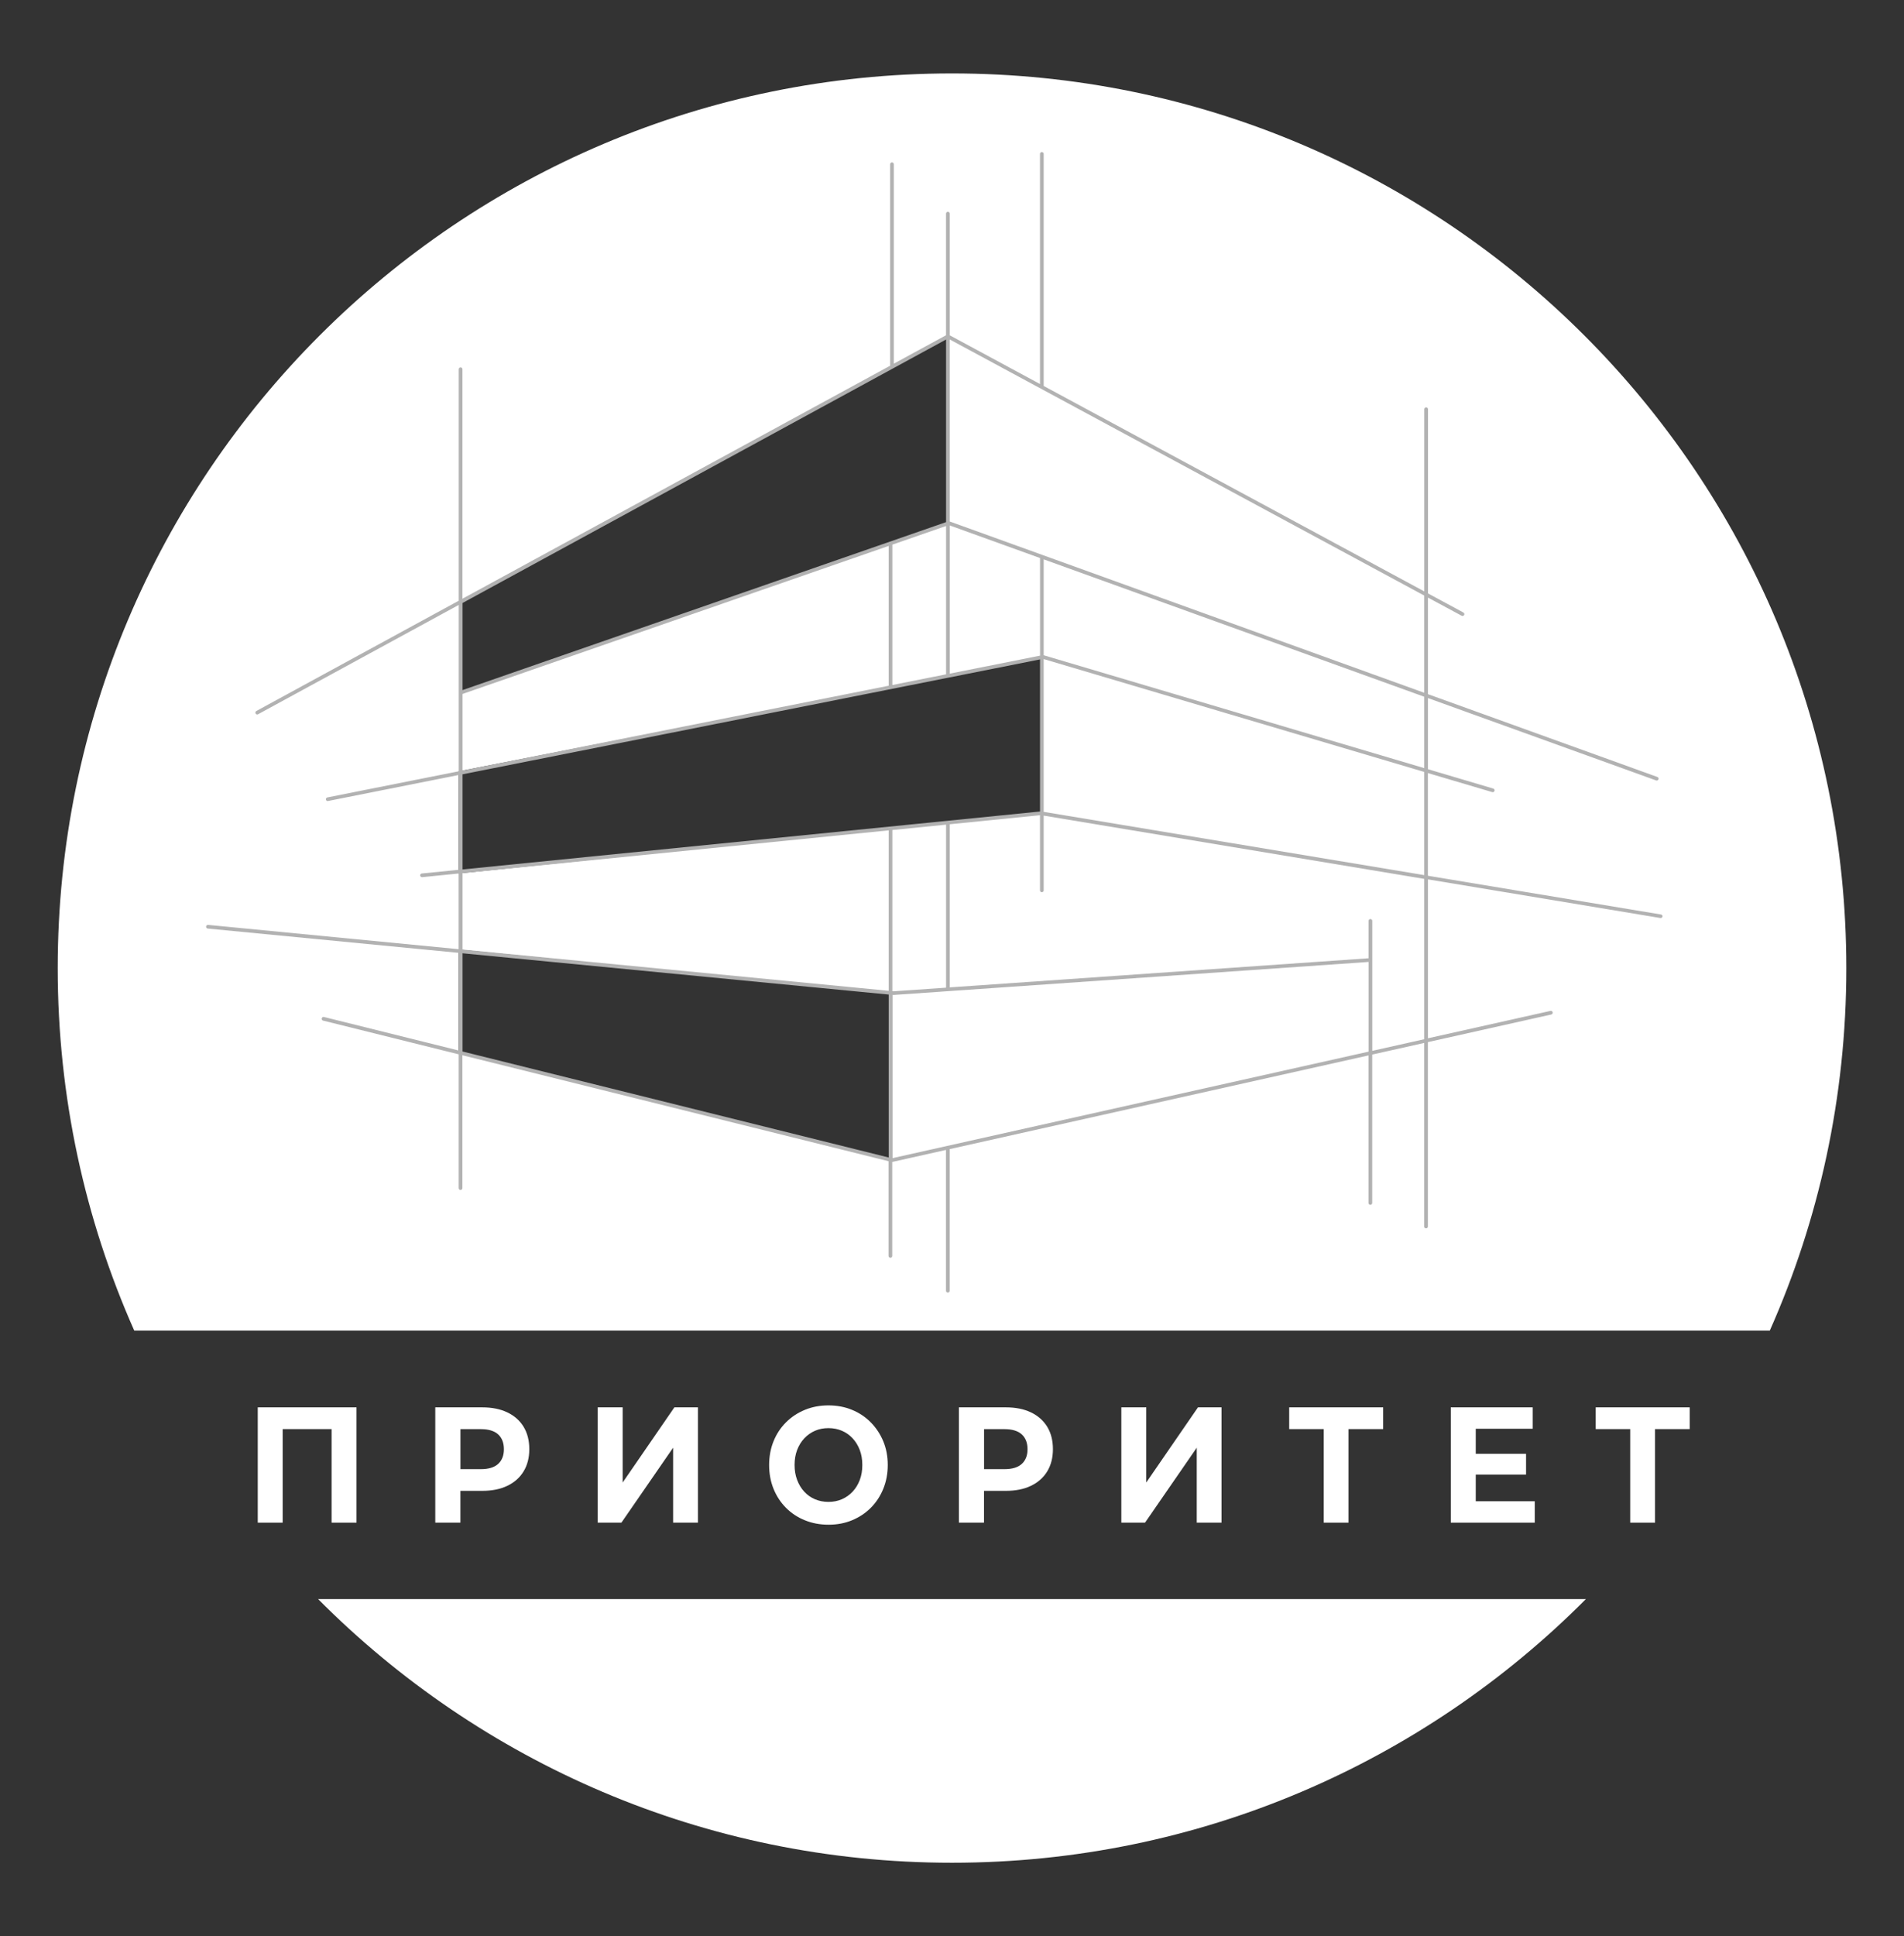 <?xml version="1.0" encoding="UTF-8"?> <svg xmlns="http://www.w3.org/2000/svg" xmlns:xlink="http://www.w3.org/1999/xlink" version="1.1" id="Слой_1" x="0px" y="0px" viewBox="0 0 389.87 396.31" style="enable-background:new 0 0 389.87 396.31;" xml:space="preserve"><rect x="0" y="0" width="389.87" height="396.31" fill="#333333" stroke="none"/> <style type="text/css"> .st0{fill:#FFFFFF;} .st1{fill:#B2B2B2;} </style> <g> <g> <g> <g> <polygon class="st0" points="52.78,311.66 57.88,311.66 57.88,292.51 67.9,292.51 67.9,311.66 73,311.66 73,288.06 52.78,288.06 "></polygon> </g> <g> <path class="st0" d="M103.88,289.09c-1.44-0.69-3.15-1.03-5.14-1.03h-9.61v23.6h5.14v-6.51h4.47c1.99,0,3.7-0.34,5.14-1.03 c1.44-0.69,2.55-1.67,3.33-2.95c0.78-1.28,1.17-2.8,1.17-4.55c0-1.78-0.39-3.3-1.17-4.59 C106.43,290.76,105.32,289.77,103.88,289.09z M102.01,299.63c-0.78,0.72-1.97,1.08-3.55,1.08h-4.18v-8.19h4.18 c1.58,0,2.77,0.36,3.55,1.08c0.78,0.72,1.17,1.73,1.17,3.04C103.18,297.91,102.79,298.91,102.01,299.63z"></path> </g> <g> <polygon class="st0" points="127.5,303.44 127.5,288.06 122.39,288.06 122.39,311.66 127.24,311.66 137.83,296.32 137.83,311.66 142.91,311.66 142.91,288.06 138.09,288.06 "></polygon> </g> <g> <path class="st0" d="M178.3,291.13c-1.09-1.1-2.37-1.96-3.84-2.56c-1.47-0.61-3.08-0.91-4.83-0.91c-1.73,0-3.34,0.3-4.82,0.91 c-1.48,0.61-2.77,1.46-3.87,2.56c-1.1,1.1-1.95,2.39-2.55,3.88c-0.6,1.48-0.9,3.1-0.9,4.86c0,1.75,0.3,3.37,0.9,4.86 c0.6,1.48,1.45,2.78,2.54,3.88c1.09,1.1,2.38,1.96,3.87,2.56c1.49,0.61,3.11,0.91,4.87,0.91c1.73,0,3.33-0.3,4.8-0.91 c1.47-0.61,2.75-1.46,3.84-2.55c1.09-1.09,1.94-2.38,2.55-3.88c0.61-1.49,0.92-3.12,0.92-4.87c0-1.78-0.31-3.4-0.92-4.87 C180.24,293.52,179.39,292.23,178.3,291.13z M176.05,302.93c-0.35,0.92-0.84,1.72-1.47,2.39c-0.63,0.67-1.37,1.19-2.2,1.55 c-0.84,0.36-1.75,0.54-2.74,0.54c-0.99,0-1.91-0.18-2.76-0.54c-0.85-0.36-1.58-0.88-2.2-1.55c-0.62-0.67-1.11-1.48-1.46-2.41 c-0.35-0.93-0.52-1.95-0.52-3.05c0-1.12,0.17-2.15,0.52-3.07c0.35-0.92,0.84-1.72,1.47-2.39c0.63-0.67,1.37-1.19,2.2-1.55 c0.83-0.36,1.75-0.54,2.74-0.54c0.99,0,1.91,0.18,2.76,0.54c0.84,0.36,1.58,0.88,2.2,1.55c0.62,0.67,1.11,1.47,1.46,2.39 c0.35,0.92,0.52,1.94,0.52,3.07C176.57,300.99,176.4,302.01,176.05,302.93z"></path> </g> <g> <path class="st0" d="M211.1,289.09c-1.44-0.69-3.15-1.03-5.14-1.03h-9.61v23.6h5.14v-6.51h4.47c1.99,0,3.7-0.34,5.14-1.03 c1.44-0.69,2.55-1.67,3.33-2.95c0.78-1.28,1.17-2.8,1.17-4.55c0-1.78-0.39-3.3-1.17-4.59 C213.64,290.76,212.53,289.77,211.1,289.09z M209.23,299.63c-0.78,0.72-1.97,1.08-3.55,1.08h-4.18v-8.19h4.18 c1.58,0,2.77,0.36,3.55,1.08c0.78,0.72,1.17,1.73,1.17,3.04C210.4,297.91,210.01,298.91,209.23,299.63z"></path> </g> <g> <polygon class="st0" points="234.71,303.44 234.71,288.06 229.61,288.06 229.61,311.66 234.46,311.66 245.05,296.32 245.05,311.66 250.12,311.66 250.12,288.06 245.3,288.06 "></polygon> </g> <g> <polygon class="st0" points="263.98,292.51 271.05,292.51 271.05,311.66 276.12,311.66 276.12,292.51 283.22,292.51 283.22,288.06 263.98,288.06 "></polygon> </g> <g> <polygon class="st0" points="302.18,301.82 312.48,301.82 312.48,297.57 302.18,297.57 302.18,292.44 313.84,292.44 313.84,288.06 297.07,288.06 297.07,311.66 314.26,311.66 314.26,307.28 302.18,307.28 "></polygon> </g> <g> <polygon class="st0" points="345.99,288.06 326.74,288.06 326.74,292.51 333.81,292.51 333.81,311.66 338.89,311.66 338.89,292.51 345.99,292.51 "></polygon> </g> </g> </g> <g> <path class="st0" d="M194.93,381.27c50.73,0,96.65-20.64,129.81-53.97H65.13C98.29,360.64,144.2,381.27,194.93,381.27z"></path> <path class="st0" d="M194.93,15.03C93.8,15.03,11.82,97.02,11.82,198.15c0,26.41,5.6,51.52,15.67,74.2h334.9 c10.07-22.68,15.67-47.78,15.67-74.2C378.05,97.02,296.07,15.03,194.93,15.03z M94.1,123.31l100-54.46l0.17,38.22L94.04,142.11 L94.1,123.31z M182.65,237.47L93.9,215.24v-20.9l88.76,8.81V237.47z M213.12,166.46L93.9,178.78v-20.9l119.66-23.42L213.12,166.46 z"></path> </g> <path class="st1" d="M340.11,187.18l-47.73-7.93v-21.02l13.17,3.9c0.2,0.06,0.41-0.05,0.47-0.25c0.06-0.2-0.05-0.41-0.25-0.47 l-13.38-3.97v-14.56l46.72,16.86c0.04,0.02,0.09,0.02,0.13,0.02c0.15,0,0.3-0.1,0.36-0.25c0.07-0.2-0.03-0.41-0.23-0.48 l-46.98-16.95v-19.77l6.9,3.72c0.18,0.1,0.41,0.03,0.51-0.15c0.1-0.18,0.03-0.41-0.15-0.51l-7.25-3.91V83.76 c0-0.21-0.17-0.38-0.38-0.38s-0.38,0.17-0.38,0.38v37.29L213.71,79v-47.5c0-0.21-0.17-0.38-0.38-0.38c-0.21,0-0.38,0.17-0.38,0.38 V78.6l-18.48-9.97V43.73c0-0.21-0.17-0.38-0.38-0.38c-0.21,0-0.38,0.17-0.38,0.38v24.89l-10.69,5.82V33.62 c0-0.21-0.17-0.38-0.38-0.38c-0.21,0-0.38,0.17-0.38,0.38v41.24l-87.57,47.69V75.58c0-0.21-0.17-0.38-0.38-0.38 c-0.21,0-0.38,0.17-0.38,0.38v47.38l-41.44,22.57c-0.18,0.1-0.25,0.33-0.15,0.51c0.07,0.13,0.2,0.2,0.33,0.2 c0.06,0,0.12-0.01,0.18-0.05l41.08-22.37v34.05l-26.9,5.35c-0.2,0.04-0.34,0.24-0.3,0.44c0.04,0.18,0.19,0.3,0.37,0.3 c0.02,0,0.05,0,0.07-0.01l26.75-5.32v19.4l-7.55,0.76c-0.21,0.02-0.36,0.21-0.34,0.41c0.02,0.21,0.22,0.35,0.41,0.34l7.47-0.75 v15.49l-51.3-4.97c-0.19-0.02-0.39,0.13-0.41,0.34c-0.02,0.21,0.13,0.39,0.34,0.41l51.38,4.97v19.99l-27.58-6.86 c-0.21-0.05-0.41,0.07-0.46,0.28c-0.05,0.2,0.07,0.41,0.28,0.46l27.76,6.9v27.38c0,0.21,0.17,0.38,0.38,0.38 c0.21,0,0.38-0.17,0.38-0.38v-27.19l87.26,21.69v19.38c0,0.21,0.17,0.38,0.38,0.38c0.21,0,0.38-0.17,0.38-0.38v-19.23l11-2.46 v28.82c0,0.21,0.17,0.38,0.38,0.38c0.21,0,0.38-0.17,0.38-0.38v-28.99l85.76-19.18v30.2c0,0.21,0.17,0.38,0.38,0.38 c0.21,0,0.38-0.17,0.38-0.38v-30.37l10.64-2.38v37.57c0,0.21,0.17,0.38,0.38,0.38s0.38-0.17,0.38-0.38v-37.74l25.26-5.65 c0.2-0.05,0.33-0.25,0.29-0.45c-0.05-0.2-0.24-0.33-0.45-0.29l-25.09,5.61v-32.53l47.6,7.91c0.02,0,0.04,0,0.06,0 c0.18,0,0.34-0.13,0.37-0.32C340.46,187.41,340.32,187.21,340.11,187.18z M291.63,179.12l-77.92-12.95V134.9l77.92,23.1V179.12z M182.72,140.21v-28.73l11-3.82v30.36L182.72,140.21z M194.48,107.55l18.48,6.67v19.98l-18.48,3.68V107.55z M291.63,157.22 l-77.92-23.1v-19.63l77.92,28.12V157.22z M291.63,121.9v19.9l-97.16-35.06V69.48L291.63,121.9z M193.72,69.49v37.38l-99.01,34.38 v-17.83L193.72,69.49z M94.71,142.04l87.26-30.3v28.61c0,0,0,0.01,0,0.01l-87.26,17.36V142.04z M94.71,158.49l118.25-23.52v31.13 L94.71,177.96V158.49z M182.98,202.9l-0.26-0.02v-32.99l11-1.1v33.37L182.98,202.9z M94.71,178.72l87.26-8.76v32.84l-87.26-8.45 V178.72z M94.71,215.22v-20.1l87.26,8.45v33.35L94.71,215.22z M182.72,237.06v-33.43l0.25,0.02l97.27-6.76v18.36L182.72,237.06z M291.63,212.71l-10.64,2.38v-26.6c0-0.21-0.17-0.38-0.38-0.38c-0.21,0-0.38,0.17-0.38,0.38v7.65l-85.76,5.96v-33.39l18.48-1.85 v15.38c0,0.21,0.17,0.38,0.38,0.38c0.21,0,0.38-0.17,0.38-0.38v-15.3l77.92,12.95V212.71z"></path> </g> </svg> 